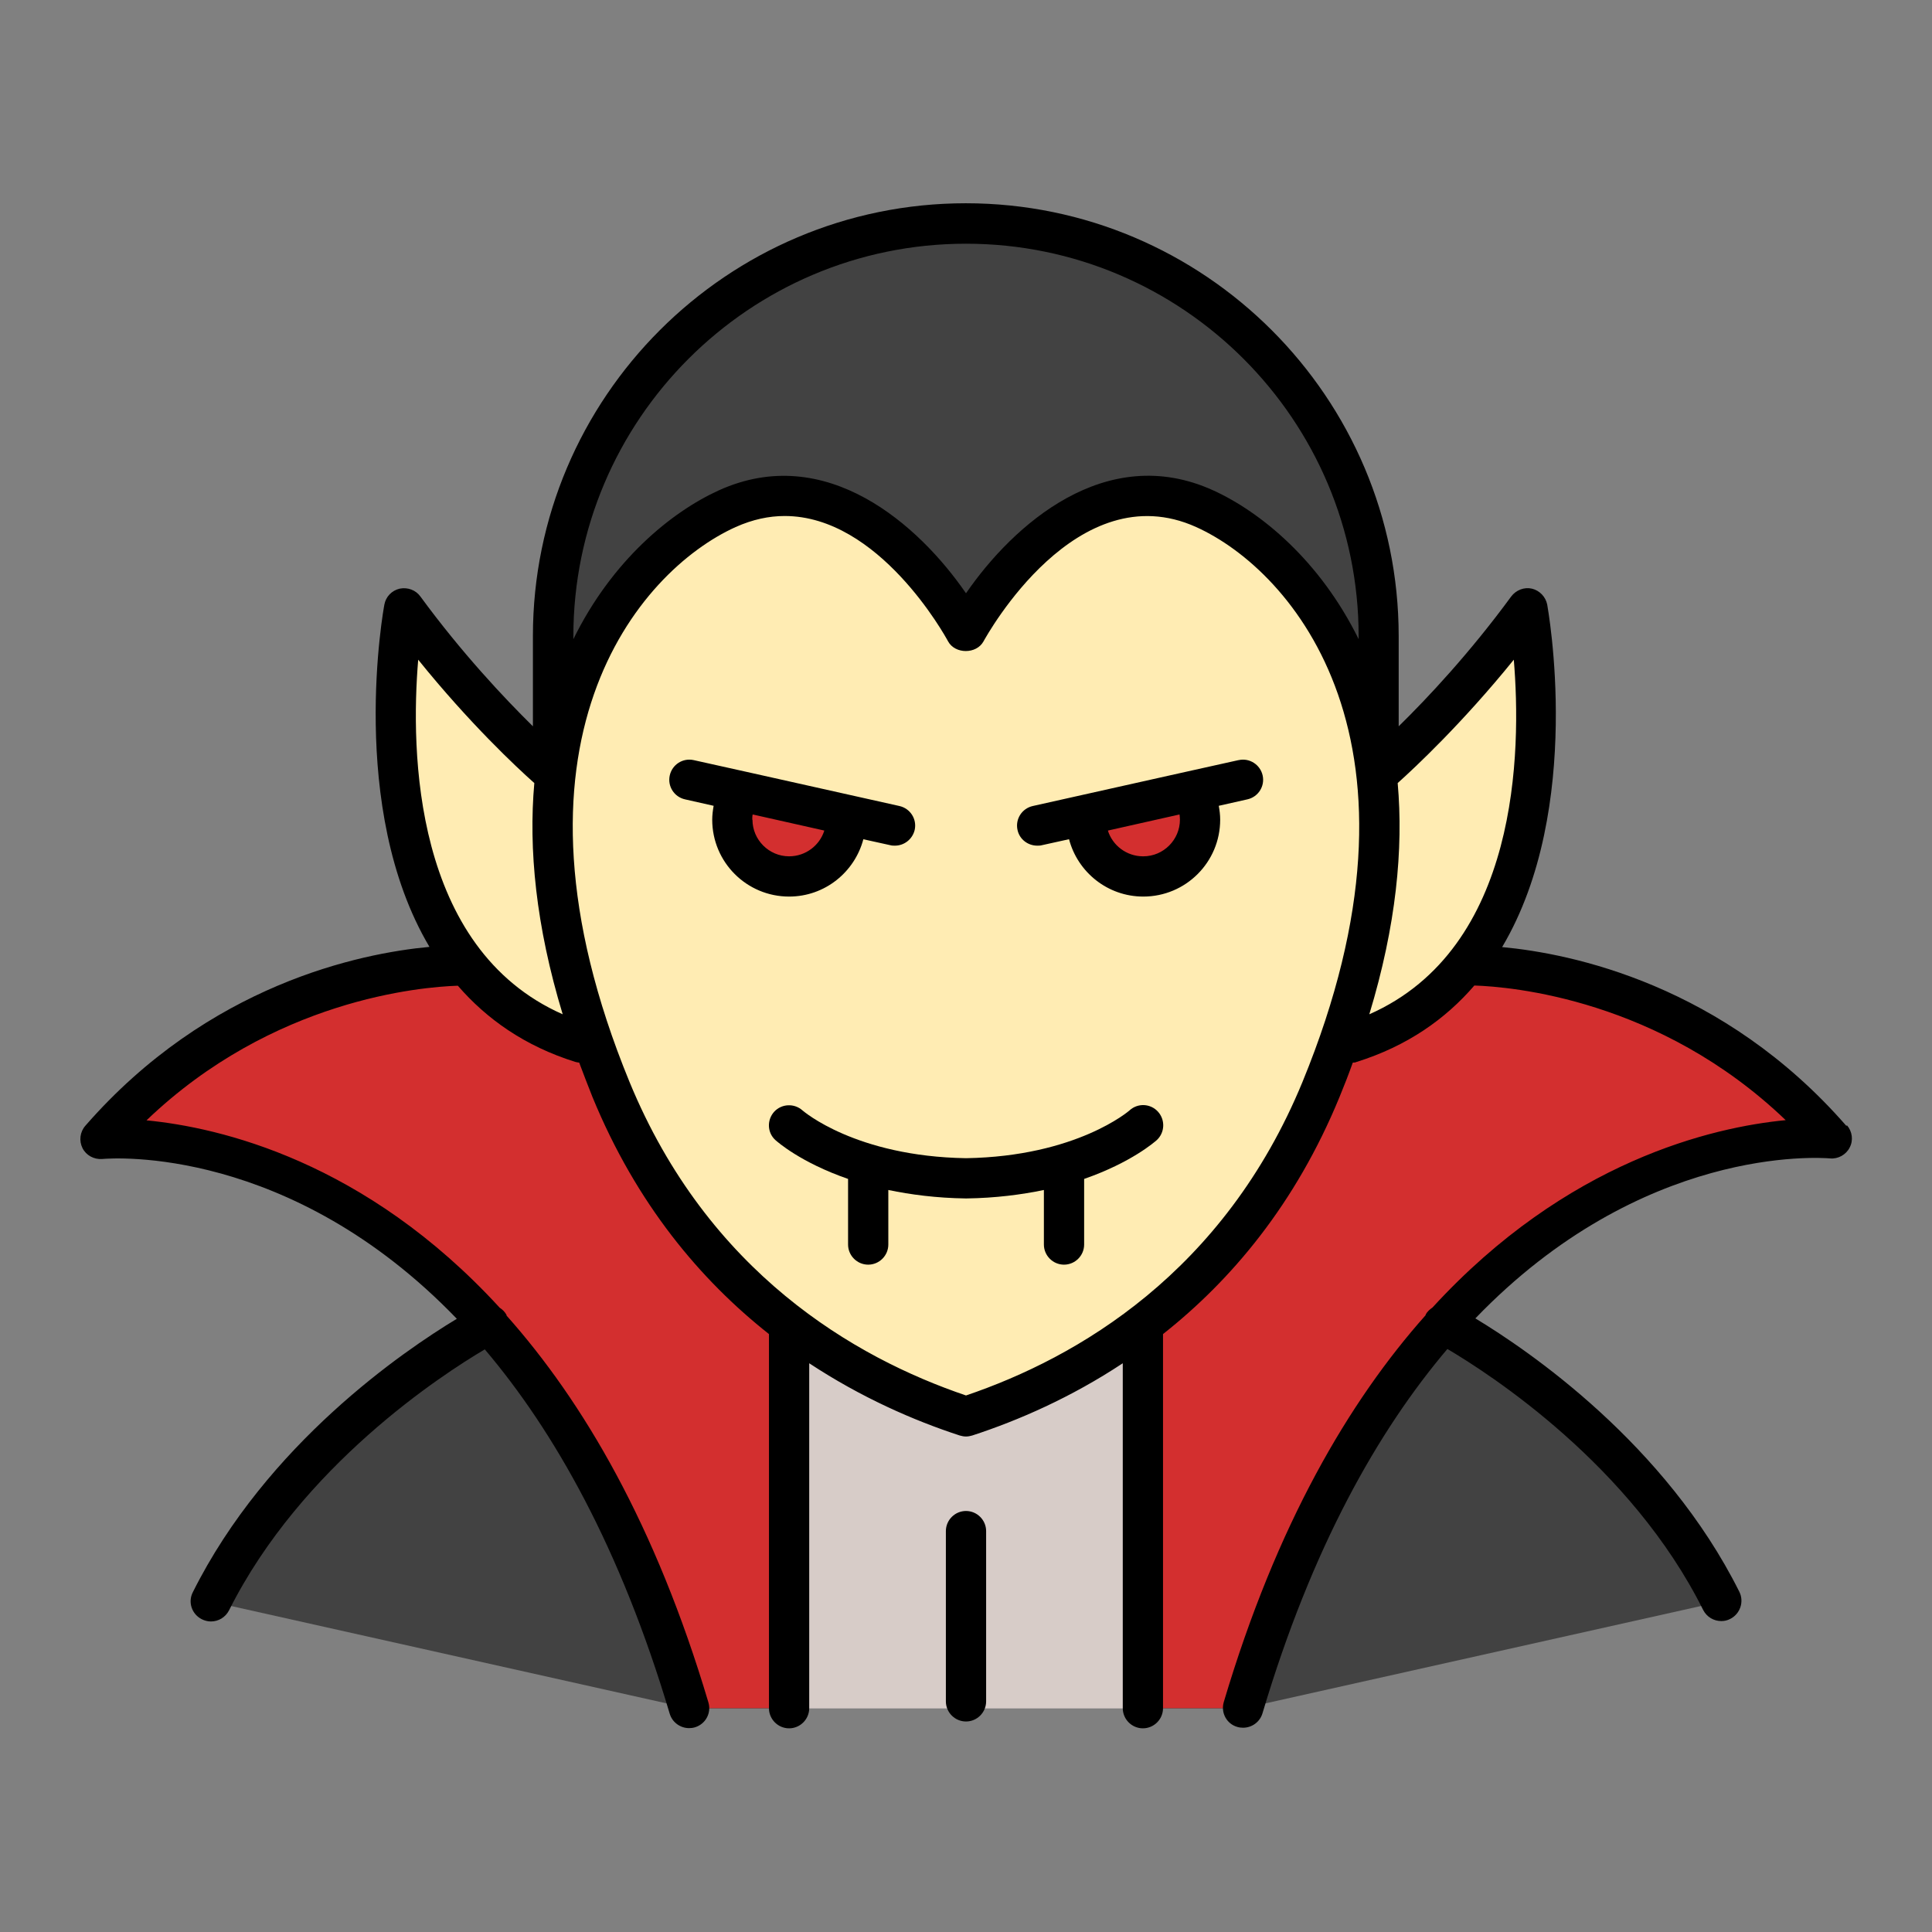 <svg id="no_chicken" viewBox="0 0 96 96" xmlns="http://www.w3.org/2000/svg"><rect x="0" y="0" width="96" height="96" fill="#808080" stroke="none"/><path d="m10.48 79.58c4.45-8.9 13.79-13.77 13.79-13.77h15.09l-.15 19.08h-4.97l-23.75-5.31z" fill="#424242"/><path d="m85.52 79.58c-4.45-8.9-13.79-13.77-13.79-13.77h-14.94v19.08h4.97s23.75-5.31 23.75-5.31z" fill="#424242"/><path d="m39.2 47.99h17.59v36.9h-17.59z" fill="#d7ccc8"/><path d="m39.2 65.82v19.06h-4.97c-8.98-30.19-29.24-28.28-29.24-28.28 7.83-8.98 18.18-8.62 18.18-8.62h16.02v17.84z" fill="#d32f2f"/><path d="m56.8 65.82v19.06s4.97 0 4.97 0c8.98-30.19 29.24-28.28 29.24-28.28-7.83-8.98-18.18-8.62-18.18-8.62h-16.02v17.84z" fill="#d32f2f"/><path d="m27.49 37.9v-6.28c0-11.33 9.18-20.51 20.51-20.51 11.33 0 20.51 9.18 20.51 20.51v6.28z" fill="#424242"/><path d="m75.9 30.24c-3.63 4.97-7.45 8.22-7.45 8.22s-.03.07-.07.19c-.75-7.16-4.71-11.65-8.52-13.38-6.87-3.1-11.86 6.11-11.86 6.11s-4.99-9.22-11.86-6.11c-3.79 1.72-7.73 6.17-8.51 13.26l-.08-.08s-3.82-3.25-7.45-8.22c0 0-3.44 17.77 8.79 21.59l.51-.26c.29.84.6 1.69.96 2.56 4.02 9.77 11.44 14.22 17.65 16.25 6.2-2.03 13.62-6.49 17.65-16.25.37-.89.69-1.76.98-2.61.28.21.49.31.49.31 12.23-3.82 8.79-21.59 8.79-21.59z" fill="#ffecb3"/><path d="m42.03 40.74c0 1.56-1.26 2.82-2.83 2.82s-2.82-1.26-2.82-2.82c0-.52.13-1.01.39-1.42l5.24 1.17c.03.09.03.16.03.25z" fill="#d32f2f"/><path d="m53.97 40.74c0 1.56 1.26 2.82 2.83 2.82s2.82-1.26 2.82-2.82c0-.52-.13-1.01-.39-1.42l-5.24 1.17c-.03.09-.03.16-.03.25z" fill="#d32f2f"/><path d="m42.89 41.7 1.36.3c.07.02.15.02.22.02.46 0 .87-.32.98-.78.12-.54-.22-1.07-.76-1.19l-6.22-1.39-1.48-.33s0 0 0 0l-2.52-.56c-.54-.12-1.07.22-1.19.76s.22 1.07.76 1.19l1.42.32c-.04.23-.07.46-.07.69 0 2.11 1.71 3.82 3.82 3.82 1.78 0 3.26-1.22 3.69-2.85zm-5.51-.97c0-.09 0-.17.02-.26l3.56.8c-.23.74-.93 1.28-1.75 1.28-1 0-1.82-.82-1.82-1.82z"/><path d="m91.75 55.95c-6.13-7.03-13.66-8.57-17.11-8.89 4.1-6.91 2.26-16.88 2.24-17.02-.08-.39-.38-.7-.76-.79s-.79.07-1.03.39c-2.05 2.8-4.16 5.05-5.59 6.45v-4.48c0-11.86-9.65-21.51-21.51-21.51s-21.51 9.65-21.51 21.51v4.48c-1.42-1.4-3.54-3.65-5.59-6.45-.23-.32-.63-.47-1.03-.39-.39.09-.69.4-.76.79-.03.14-1.86 10.1 2.24 17.01-3.44.32-10.97 1.86-17.1 8.89-.27.31-.32.75-.14 1.11s.57.57.98.54c.54-.05 9.33-.67 17.62 7.94-2.65 1.6-9.44 6.22-13.12 13.59-.25.49-.05 1.09.45 1.34.14.07.3.11.45.11.37 0 .72-.2.9-.55 3.6-7.19 10.59-11.72 12.71-12.97 3.45 4.07 6.73 9.85 9.19 18.11.13.43.53.71.96.71.09 0 .19-.01.29-.04.53-.16.83-.71.67-1.24-2.62-8.81-6.22-14.94-10.03-19.22 0-.01 0-.02 0-.03-.08-.15-.2-.27-.34-.36-6.68-7.29-13.92-8.96-17.55-9.31 6.28-6.02 13.66-6.63 15.47-6.69 1.43 1.65 3.32 3 5.85 3.79.06.02.12.02.18.03.21.56.43 1.13.66 1.71 2.19 5.33 5.38 9.1 8.77 11.78v18.59c0 .55.45 1 1 1s1-.45 1-1v-17.14c2.58 1.7 5.18 2.84 7.48 3.59.1.03.21.05.31.05s.21-.02.31-.05c2.3-.75 4.91-1.89 7.48-3.59v17.14c0 .55.45 1 1 1s1-.45 1-1v-18.59c3.39-2.68 6.58-6.45 8.77-11.78.24-.58.46-1.15.66-1.71.06 0 .12 0 .18-.03 2.53-.79 4.43-2.14 5.86-3.8 1.81.06 9.19.67 15.47 6.69-3.63.35-10.87 2.02-17.55 9.31-.13.09-.26.2-.34.35v.03c-3.81 4.28-7.41 10.41-10.03 19.22-.16.53.14 1.09.67 1.24.1.03.19.04.29.04.43 0 .83-.28.96-.71 2.46-8.26 5.74-14.04 9.19-18.11 2.12 1.25 9.12 5.77 12.71 12.97.18.35.53.55.9.55.15 0 .3-.03.45-.11.49-.25.69-.85.45-1.34-3.68-7.37-10.47-11.99-13.12-13.59 8.29-8.61 17.08-7.99 17.62-7.95.4.04.8-.18.98-.54.19-.36.13-.8-.14-1.11zm-63.26-24.33c0-10.76 8.75-19.51 19.51-19.51s19.51 8.75 19.51 19.51v.14c-1.92-3.9-4.86-6.32-7.24-7.4-5.32-2.41-9.93 1.72-12.27 5.12-2.34-3.4-6.95-7.52-12.27-5.12-2.38 1.08-5.32 3.49-7.24 7.4zm-7.71 1.16c2.54 3.15 4.89 5.35 5.77 6.13-.29 3.26.07 7.08 1.41 11.49-7.44-3.29-7.56-13.09-7.18-17.62zm43.94 20.98c-3.9 9.47-11.18 13.7-16.72 15.58-5.54-1.88-12.82-6.11-16.72-15.58-6.9-16.8.43-25.38 5.27-27.57.85-.38 1.66-.55 2.44-.55 4.68 0 7.96 5.93 8.12 6.23.35.64 1.41.64 1.76 0 .19-.34 4.64-8.36 10.57-5.68 4.84 2.19 12.18 10.77 5.28 27.57zm3.32-3.36c1.34-4.41 1.7-8.23 1.41-11.49.87-.78 3.22-2.98 5.77-6.13.38 4.54.27 14.33-7.18 17.62z"/><path d="m61.54 37.77-2.52.56s0 0 0 0l-1.48.33-6.22 1.39c-.54.12-.88.65-.76 1.19.1.47.52.78.98.78.07 0 .15 0 .22-.02l1.36-.3c.43 1.64 1.92 2.85 3.69 2.85 2.11 0 3.82-1.71 3.82-3.82 0-.24-.03-.47-.07-.69l1.42-.32c.54-.12.88-.65.76-1.19s-.66-.88-1.19-.76zm-4.74 4.78c-.82 0-1.52-.54-1.75-1.28l3.56-.8c.01.08.02.17.02.26 0 1-.82 1.82-1.82 1.82z"/><path d="m56.12 55.18s-2.61 2.28-8.12 2.37c-5.49-.09-8.08-2.34-8.12-2.37-.41-.37-1.04-.34-1.41.06-.37.41-.35 1.04.06 1.41.08.07 1.24 1.11 3.61 1.93v3.26c0 .55.45 1 1 1s1-.45 1-1v-2.71c1.11.23 2.39.4 3.85.42h.03c1.46-.02 2.74-.19 3.85-.42v2.71c0 .55.45 1 1 1s1-.45 1-1v-3.26c2.36-.82 3.53-1.86 3.61-1.93.4-.37.43-1 .06-1.41s-1-.44-1.41-.07z"/><path d="m48 75.08c-.55 0-1 .45-1 1v8.46c0 .55.45 1 1 1s1-.45 1-1v-8.46c0-.55-.45-1-1-1z"/></svg>